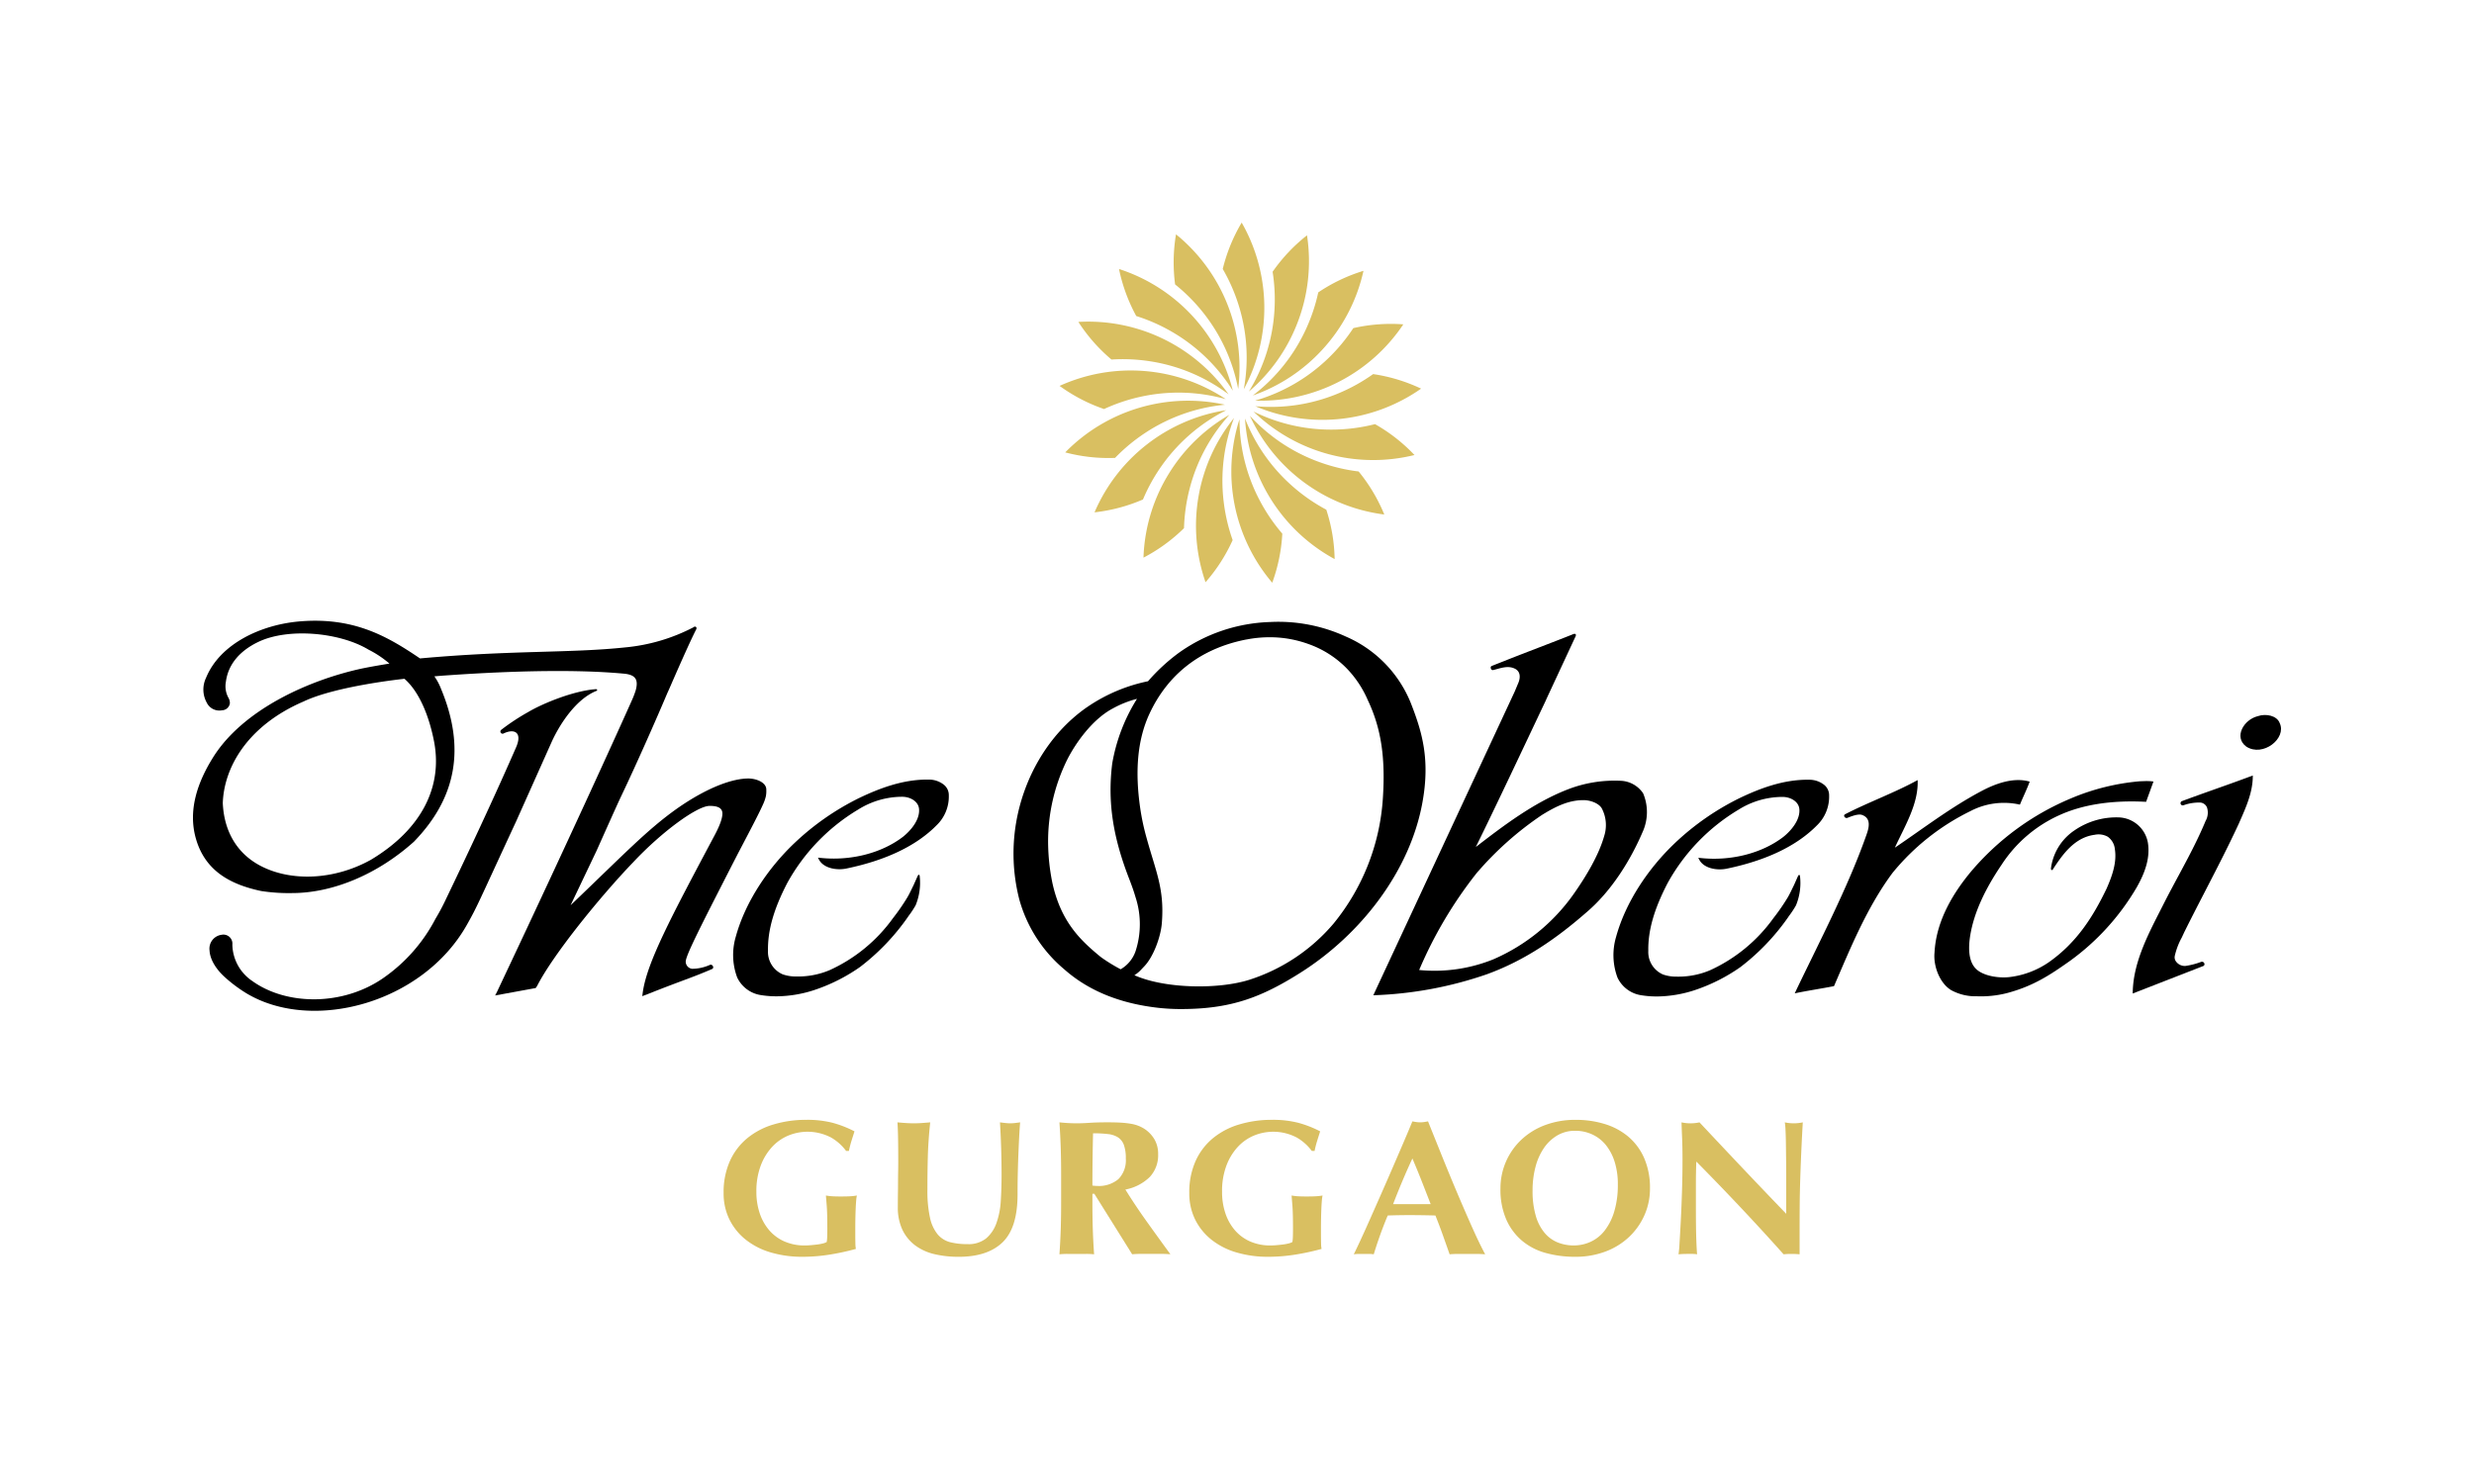<svg xmlns="http://www.w3.org/2000/svg" xmlns:xlink="http://www.w3.org/1999/xlink" width="500" height="300" viewBox="0 0 500 300">
  <rect x="0" y="0" width="500" height="300" fill="#808080" stroke="none"/>
  <defs>
    <clipPath id="clip-path">
      <rect id="Rectangle_23" data-name="Rectangle 23" width="422" height="209.07" fill="none"/>
    </clipPath>
    <clipPath id="clip-Gurgaon">
      <rect width="500" height="300"/>
    </clipPath>
  </defs>
  <g id="Gurgaon" clip-path="url(#clip-Gurgaon)">
    <rect width="500" height="300" fill="#fff"/>
    <g id="Group_40" data-name="Group 40" transform="translate(39 45)">
      <g id="Group_39" data-name="Group 39" clip-path="url(#clip-path)">
        <path id="Path_702" data-name="Path 702" d="M202.982,37.767a34.216,34.216,0,0,0,8.984,4.676,35.838,35.838,0,0,1,7.455-2.5,35.4,35.4,0,0,1,17.15.5,34.728,34.728,0,0,0-33.589-2.681" transform="translate(-27.833 -4.751)" fill="#d9bf61"/>
        <path id="Path_703" data-name="Path 703" d="M214.369,53.288a35.774,35.774,0,0,1,6.049-5.024,35.4,35.4,0,0,1,16.173-5.726A34.729,34.729,0,0,0,204.3,52.174a34.2,34.2,0,0,0,10.067,1.114" transform="translate(-28.014 -5.721)" fill="#d9bf61"/>
        <path id="Path_704" data-name="Path 704" d="M274.711,65.219a34.167,34.167,0,0,0-5.182-8.7,35.83,35.83,0,0,1-7.655-1.8,35.391,35.391,0,0,1-14.319-9.45,34.722,34.722,0,0,0,27.155,19.95" transform="translate(-33.945 -6.207)" fill="#d9bf61"/>
        <path id="Path_705" data-name="Path 705" d="M220.949,62a35.886,35.886,0,0,1,3.824-6.87,35.4,35.4,0,0,1,13.013-11.182A34.724,34.724,0,0,0,211.16,64.6a34.18,34.18,0,0,0,9.789-2.6" transform="translate(-28.954 -6.026)" fill="#d9bf61"/>
        <path id="Path_706" data-name="Path 706" d="M216.892,10.869a34.2,34.2,0,0,0,3.489,9.509,35.8,35.8,0,0,1,7.192,3.176A35.391,35.391,0,0,1,239.9,35.482a34.724,34.724,0,0,0-23.013-24.613" transform="translate(-29.74 -1.49)" fill="#d9bf61"/>
        <path id="Path_707" data-name="Path 707" d="M272.95,46.811a35.818,35.818,0,0,1-7.787,1.091A35.4,35.4,0,0,1,248.4,44.263a34.726,34.726,0,0,0,32.529,8.791,34.19,34.19,0,0,0-7.976-6.243" transform="translate(-34.06 -6.069)" fill="#d9bf61"/>
        <path id="Path_708" data-name="Path 708" d="M227.956,56.6a34.5,34.5,0,0,0-5.328,17.306,34.166,34.166,0,0,0,8.189-5.96,35.843,35.843,0,0,1,1.086-7.787A35.374,35.374,0,0,1,240,45.03,34.515,34.515,0,0,0,227.956,56.6" transform="translate(-30.527 -6.175)" fill="#d9bf61"/>
        <path id="Path_709" data-name="Path 709" d="M252.108,10.346a35.805,35.805,0,0,1,.369,7.854,35.4,35.4,0,0,1-5.166,16.361,34.53,34.53,0,0,0,9.7-13.59,34.491,34.491,0,0,0,2.048-17.992,34.177,34.177,0,0,0-6.95,7.367" transform="translate(-33.911 -0.408)" fill="#d9bf61"/>
        <path id="Path_710" data-name="Path 710" d="M282.325,38.433a34.2,34.2,0,0,0-9.693-2.94,35.76,35.76,0,0,1-6.867,3.83,35.383,35.383,0,0,1-16.948,2.665,34.725,34.725,0,0,0,33.507-3.555" transform="translate(-34.118 -4.867)" fill="#d9bf61"/>
        <path id="Path_711" data-name="Path 711" d="M207.376,23.256a34.179,34.179,0,0,0,6.688,7.605,35.88,35.88,0,0,1,7.855.363,35.4,35.4,0,0,1,15.809,6.667,34.725,34.725,0,0,0-30.352-14.635" transform="translate(-28.435 -3.18)" fill="#d9bf61"/>
        <path id="Path_712" data-name="Path 712" d="M229.987,12.875a35.843,35.843,0,0,1,5.559,5.56,35.407,35.407,0,0,1,7.19,15.578A34.731,34.731,0,0,0,230.17,2.748a34.174,34.174,0,0,0-.183,10.127" transform="translate(-31.496 -0.377)" fill="#d9bf61"/>
        <path id="Path_713" data-name="Path 713" d="M249.06,62.711a35.4,35.4,0,0,1-4.213-16.632,34.724,34.724,0,0,0,6.623,33.039,34.194,34.194,0,0,0,2.036-9.921,35.88,35.88,0,0,1-4.446-6.485" transform="translate(-33.348 -6.318)" fill="#d9bf61"/>
        <path id="Path_714" data-name="Path 714" d="M264.521,74.316a34.162,34.162,0,0,0-1.687-9.987,35.837,35.837,0,0,1-6.488-4.44A35.393,35.393,0,0,1,246.408,45.9a34.725,34.725,0,0,0,18.113,28.414" transform="translate(-33.788 -6.294)" fill="#d9bf61"/>
        <path id="Path_715" data-name="Path 715" d="M242.333,70.459a35.917,35.917,0,0,1-1.8-7.654,35.386,35.386,0,0,1,2.081-17.03,34.721,34.721,0,0,0-5.761,33.2,34.163,34.163,0,0,0,5.482-8.516" transform="translate(-32.212 -6.277)" fill="#d9bf61"/>
        <path id="Path_716" data-name="Path 716" d="M268.621,24.584a35.83,35.83,0,0,1-5.019,6.052,35.39,35.39,0,0,1-14.842,8.608,34.72,34.72,0,0,0,29.961-15.421,34.21,34.21,0,0,0-10.1.761" transform="translate(-34.11 -3.254)" fill="#d9bf61"/>
        <path id="Path_717" data-name="Path 717" d="M258.964,23.115A35.382,35.382,0,0,1,248.235,36.5a34.52,34.52,0,0,0,13.955-9.167A34.494,34.494,0,0,0,270.6,11.3a34.188,34.188,0,0,0-9.142,4.358,35.87,35.87,0,0,1-2.494,7.457" transform="translate(-34.038 -1.549)" fill="#d9bf61"/>
        <path id="Path_718" data-name="Path 718" d="M245.442,33.693A34.726,34.726,0,0,0,245.02,0a34.179,34.179,0,0,0-3.829,9.376,35.833,35.833,0,0,1,3.175,7.194,35.391,35.391,0,0,1,1.076,17.123" transform="translate(-33.072)" fill="#d9bf61"/>
        <path id="Path_719" data-name="Path 719" d="M163.422,155.865a18.976,18.976,0,0,1-1.476,2.231l-.164.249a45.172,45.172,0,0,1-9.61,10.026,35.644,35.644,0,0,1-9.422,4.72,25.15,25.15,0,0,1-6.851,1.2,19.243,19.243,0,0,1-3.624-.212,6.355,6.355,0,0,1-4.949-3.609,13.024,13.024,0,0,1-.284-8.184c1.934-7.065,6.514-13.859,11.835-18.929a52.86,52.86,0,0,1,13.233-9.2c3.7-1.761,8.632-3.753,13.935-3.663a4.814,4.814,0,0,1,3.129,1.092,2.693,2.693,0,0,1,.931,2.111,8.042,8.042,0,0,1-2.451,6.013c-4.062,4.13-10.208,7.1-18.259,8.763-1.933.4-4.618-.028-5.554-1.851l-.184-.355.409.044c6.162.667,12.437-.925,16.786-4.262,1.532-1.219,3.461-3.441,3.234-5.664-.153-1.493-1.77-2.42-3.4-2.42h-.005a16.749,16.749,0,0,0-8.88,2.577,39.517,39.517,0,0,0-14.31,14.795c-2.758,5.287-4.008,9.66-3.93,13.759a4.941,4.941,0,0,0,2.971,4.765,7.946,7.946,0,0,0,2.711.433,16.424,16.424,0,0,0,6.762-1.274,32.162,32.162,0,0,0,12.828-10.53,42.194,42.194,0,0,0,2.906-4.207c.471-.811.784-1.52,1.25-2.461l.817-1.837c.14-.324.4-.354.419.054a11.936,11.936,0,0,1-.809,5.825" transform="translate(-17.349 -17.893)"/>
        <path id="Path_720" data-name="Path 720" d="M12.521,168.307c6.918,4.971,18.295,5.083,26.482-.607a33.274,33.274,0,0,0,10.54-11.971,43.37,43.37,0,0,0,2.159-4.064c4.3-8.952,9.627-20.273,14.131-30.6,1.355-3.108-.441-3.835-2.556-2.785a.443.443,0,0,1-.41-.782,44.186,44.186,0,0,1,5.372-3.541c3-1.783,9.155-4.288,13.622-4.642.4-.041.488.229.16.365-4.009,1.607-7.311,6.569-9.01,10.321l-7.12,15.93c-7.872,16.988-7.857,17.224-10.021,21.053C46.89,172.877,24.577,178.778,11.3,170.77a28.768,28.768,0,0,1-4.539-3.437C5.6,166.249,4,164.289,3.882,162.142a2.826,2.826,0,0,1,2.435-3.18,1.821,1.821,0,0,1,2.175,1.986,9.068,9.068,0,0,0,4.029,7.359" transform="translate(-0.531 -14.989)"/>
        <path id="Path_721" data-name="Path 721" d="M88.625,109.544c-3.257,7.31-9.152,20.121-9.282,20.4-9.957,21.622-16.22,34.78-17.875,38.314l-.4.771,8.193-1.5.271-.385c3.248-6.394,12.845-18.187,19.421-25.03,5.684-6.076,12.908-11.407,15.461-11.407,1.325,0,2.58.247,2.586,1.542,0,1.038-.6,2.628-1.825,4.867-8.6,16.176-13.361,25.14-14.253,31.175l-.122.878,1.127-.424c7.062-2.812,8.756-3.239,12.979-5.06.509-.216.108-1.054-.441-.835a8.958,8.958,0,0,1-3.533.79,1.458,1.458,0,0,1-1.347-1.445c0-1.233,2.9-6.933,10.5-21.751,3-5.715,4.35-8.309,5.064-9.911a8.483,8.483,0,0,0,.639-1.8,5.66,5.66,0,0,0,.085-1.212v-.12c0-1.44-2.013-2.233-3.641-2.233-3.033,0-8.072,1.646-14.395,6.074-6,4.249-10.548,9.063-21.519,19.55l5.262-11.048c1.2-2.678,4.127-9.26,5.05-11.188,2.817-5.894,6.942-15.2,9.229-20.628l.42-.928c1.2-2.775,4.157-9.521,5.422-11.973.223-.446-.162-.757-.583-.41A37.3,37.3,0,0,1,87.35,98.667c-11.282,1.184-22.782.537-41.465,2.227-6.476-4.387-13.174-8.305-23.911-7.517-8.1.577-16.533,4.535-19.344,11.467a5.473,5.473,0,0,0,.157,4.991,2.822,2.822,0,0,0,3.091,1.544,1.645,1.645,0,0,0,1.581-1.425,2.124,2.124,0,0,0-.279-1.079,4.846,4.846,0,0,1-.532-3.222c.453-3.605,2.873-6.338,6.58-8.106,6.108-2.91,16.5-1.9,22.247,1.57a20.868,20.868,0,0,1,4.232,2.819c-1.935.324-3.611.6-5.658,1.021-10.513,2.289-23.918,8.21-30,17.964C.9,125.964-1.036,131.613.588,137.311c1.866,6.548,6.963,9.279,13.179,10.6a36.446,36.446,0,0,0,6.254.419c8.179,0,17.213-3.73,24.628-10.38,8.617-8.891,10.439-18.969,5.506-30.853a11.5,11.5,0,0,0-1.367-2.577c1.005-.095,1.511-.134,3.517-.27,12.431-.846,25.41-1.178,35.04-.251,2.043.266,2.73,1.133,2.133,3.351a18.225,18.225,0,0,1-.853,2.188M35.9,141.632c-7.419,4.113-16.183,4.417-22.332,1.148-4.756-2.528-7.29-7.026-7.542-12.635.23-7.077,4.84-15.59,16.338-20.55,6.638-3.158,20.378-4.583,20.378-4.583,3.219,2.822,5.081,8.053,5.974,12.637,1.786,9.167-2.49,17.825-12.815,23.984" transform="translate(0 -12.79)"/>
        <path id="Path_722" data-name="Path 722" d="M207.02,110.795c-8,5.574-12.841,14.555-14.324,23.438a37.309,37.309,0,0,0,.661,15.421,28.286,28.286,0,0,0,9.095,14.128c5.391,4.769,12.066,6.985,18.93,7.769a41.292,41.292,0,0,0,4.876.254c9.861-.036,16-2.325,24.005-7.4,12.095-7.677,22.031-20.412,24.563-34.339,1.582-8.7-.038-14.216-2.309-20.03A24.693,24.693,0,0,0,259.342,96.5a32.589,32.589,0,0,0-15.267-2.938A33.545,33.545,0,0,0,225.587,99.8a38.28,38.28,0,0,0-6.215,5.737,33.693,33.693,0,0,0-12.351,5.261m10.12-1.7a36.148,36.148,0,0,0-5,13.037c-1.013,8.036.249,15.159,3.416,23.333.629,1.631.954,2.573,1.3,3.755a17.6,17.6,0,0,1-.019,10.929,6.762,6.762,0,0,1-3,3.614,34.522,34.522,0,0,1-3.669-2.232c-.364-.256-.607-.461-.88-.688-3.741-3.12-7.562-6.863-9.24-14.512a42.486,42.486,0,0,1-.873-8.259,37.376,37.376,0,0,1,3.758-16.475c1.749-3.533,5.192-8.382,9.323-10.561a20.675,20.675,0,0,1,4.877-1.942m22.156-12a23.886,23.886,0,0,1,4.636-.452,22.776,22.776,0,0,1,7.825,1.355A20.169,20.169,0,0,1,259.584,103a21.365,21.365,0,0,1,4.188,6.316c2.829,5.951,3.59,11.991,3.052,20.04a44.481,44.481,0,0,1-9.946,25.159,37.2,37.2,0,0,1-17.115,11.4c-6.119,1.9-16.113,1.74-22.139-.541-.456-.173-.559-.217-1.006-.4a6.986,6.986,0,0,0,1.489-1.271c.177-.185.386-.407.536-.565,1.828-1.922,3.3-5.917,3.521-8.694.56-6.962-1.227-10.459-3.091-17.256a47.23,47.23,0,0,1-1.283-6.012c-1.029-7.146-.669-13.581,1.871-19.062,3.622-7.782,10.1-13.175,19.637-15.03" transform="translate(-26.354 -12.82)"/>
        <path id="Path_723" data-name="Path 723" d="M369.605,155.9a19.04,19.04,0,0,1-1.474,2.231l-.164.249a45.217,45.217,0,0,1-9.612,10.026,35.641,35.641,0,0,1-9.421,4.72,25.162,25.162,0,0,1-6.852,1.2,19.231,19.231,0,0,1-3.623-.212,6.355,6.355,0,0,1-4.949-3.609,13.024,13.024,0,0,1-.283-8.184c1.934-7.065,6.514-13.859,11.834-18.929a52.875,52.875,0,0,1,13.233-9.2c3.7-1.761,8.632-3.753,13.935-3.663a4.815,4.815,0,0,1,3.13,1.092,2.7,2.7,0,0,1,.931,2.111,8.04,8.04,0,0,1-2.451,6.013c-4.063,4.13-10.208,7.1-18.259,8.763-1.934.4-4.618-.028-5.555-1.851l-.183-.355.408.044c6.163.667,12.437-.925,16.786-4.262,1.532-1.219,3.462-3.441,3.235-5.664-.154-1.493-1.771-2.42-3.4-2.42h-.005a16.748,16.748,0,0,0-8.879,2.577,39.517,39.517,0,0,0-14.31,14.795c-2.758,5.287-4.008,9.66-3.93,13.759a4.941,4.941,0,0,0,2.97,4.765,7.952,7.952,0,0,0,2.712.433,16.417,16.417,0,0,0,6.762-1.274,32.155,32.155,0,0,0,12.828-10.53,42.2,42.2,0,0,0,2.907-4.207c.471-.811.783-1.52,1.249-2.461l.818-1.836c.14-.324.394-.355.419.053a11.917,11.917,0,0,1-.809,5.825" transform="translate(-45.621 -17.898)"/>
        <path id="Path_724" data-name="Path 724" d="M431.841,148.667c-.208.32-.476.136-.4-.265a10.908,10.908,0,0,1,4.75-7.6,14.939,14.939,0,0,1,8.969-2.619,6.194,6.194,0,0,1,5.865,5.155c.425,2.734-.333,5.623-2.306,9.058A48.676,48.676,0,0,1,435.2,167.243c-3.836,2.709-7.265,5.022-12.617,6.447a21.285,21.285,0,0,1-6.179.652,10.2,10.2,0,0,1-5.141-1.237c-2.28-1.369-3.641-4.823-3.364-7.616.276-5.308,2.715-10.795,7.471-16.47a53.463,53.463,0,0,1,20.048-14.656,45.6,45.6,0,0,1,14.078-3.489c.192,0,.714-.022.9-.028a11.522,11.522,0,0,1,1.476.048l.274.041-1.488,4.1-.162-.008c-6.9-.347-12.781.583-17.5,2.767a27.229,27.229,0,0,0-11.554,9.977c-3.288,4.842-5.565,9.624-6.322,14.249-.413,2.52-.331,4.965.853,6.438,1.286,1.705,4.723,2.288,7.114,2a17.67,17.67,0,0,0,7.922-3.005c5.723-4.028,8.976-9.3,11.66-14.864,1.118-2.542,2.1-5.271,1.678-7.97a3.5,3.5,0,0,0-1.424-2.519,3.816,3.816,0,0,0-2.671-.4c-3.3.429-5.5,2.8-7.168,5.118-.449.623-1.067,1.533-1.246,1.853" transform="translate(-55.927 -17.941)"/>
        <path id="Path_725" data-name="Path 725" d="M385.322,137.525c4.518-2.351,10.258-4.458,14.675-6.918.213,4.755-2.571,9.252-4.6,13.664,5.689-3.838,11.24-8.126,17.522-11.454,2.685-1.42,6.375-2.863,9.726-1.9-.57,1.57-1.337,3.1-1.975,4.654A14.605,14.605,0,0,0,410.63,136.9a46.891,46.891,0,0,0-15.7,12.463c-5.2,6.988-8.555,15.326-11.834,22.9-2.355.462-5.6.96-7.939,1.458,4.965-10.42,10.712-21.294,14.489-32.017.468-1.319,1.092-3.369-.909-4.058-.819-.282-2.424.4-2.912.594s-.949-.465-.5-.711" transform="translate(-51.441 -17.909)"/>
        <path id="Path_726" data-name="Path 726" d="M316.735,96.461c-4.1,1.638-10.015,3.858-13.866,5.4-.723.289-1.64.639-2.492.989-.376.135-.17.937.33.814,1.471-.362,2.884-.958,4.3-.3,1.193.544,1.2,1.752.8,2.8l-.772,1.847-28.582,61.4a77.824,77.824,0,0,0,22.994-4.259c7.822-2.854,14.187-7.349,20.141-12.551,5.011-4.27,8.865-10.516,11.281-16.164a9.753,9.753,0,0,0,.118-7.851,5.732,5.732,0,0,0-4.372-2.524,26.166,26.166,0,0,0-11.014,1.794c-6.781,2.657-12.934,7.347-18.426,11.582,4.508-9.178,9.581-20.01,14.008-29.334l.436-.964,5.7-12.25c.218-.459-.009-.687-.585-.435m6.378,40.781c-1.1,3.889-3.675,8.166-6.082,11.59a38.68,38.68,0,0,1-16.336,13.33,31.766,31.766,0,0,1-14.972,2.15,85.468,85.468,0,0,1,11.588-19.555,65.359,65.359,0,0,1,13.231-11.79c2.423-1.494,5.156-2.978,8.264-2.99,1.415-.06,3.319.625,3.869,1.744a7.273,7.273,0,0,1,.439,5.521" transform="translate(-37.907 -13.213)"/>
        <path id="Path_727" data-name="Path 727" d="M483.083,115.588c1.626-.557,3.869-.116,4.419,1.437,1.422,3.076-3.415,6.9-6.77,4.718-2.571-1.889-.548-5.454,2.351-6.155" transform="translate(-65.756 -15.818)"/>
        <path id="Path_728" data-name="Path 728" d="M468.578,168.05l-14.258,5.556.007-.34c.14-5.806,2.892-11.2,5.554-16.417q.419-.818.829-1.631c.9-1.765,1.854-3.543,2.778-5.264,1.956-3.641,3.978-7.407,5.566-11.241a3.375,3.375,0,0,0,.277-2.723,1.612,1.612,0,0,0-1.261-.978,9.01,9.01,0,0,0-3.474.536.448.448,0,0,1-.369-.815c4.061-1.524,9.152-3.257,13.243-4.782l1.122-.417-.005.319c-.046,3.1-1.337,6.038-2.588,8.876l-.246.559c-2.114,4.571-4.474,9.14-6.756,13.559-1.42,2.752-2.887,5.6-4.281,8.41-.157.35-.326.707-.494,1.063a14.16,14.16,0,0,0-1.4,3.693,1.393,1.393,0,0,0,.236,1.1,2.207,2.207,0,0,0,1.914.922,15.064,15.064,0,0,0,3.137-.809c.632-.228.98.595.475.827" transform="translate(-62.296 -17.762)"/>
        <path id="Path_729" data-name="Path 729" d="M145.81,213.683a10.231,10.231,0,0,0-8.42-.31,9.406,9.406,0,0,0-3.27,2.27,11.525,11.525,0,0,0-2.322,3.786,14.616,14.616,0,0,0-.889,5.339,13.417,13.417,0,0,0,.667,4.31,10.18,10.18,0,0,0,1.918,3.436,8.658,8.658,0,0,0,3.068,2.272,10.064,10.064,0,0,0,4.16.815c.349,0,.747-.019,1.191-.058s.875-.084,1.292-.135a9.027,9.027,0,0,0,1.151-.213,2.814,2.814,0,0,0,.768-.292,8.548,8.548,0,0,0,.1-1.165c.013-.466.021-.983.021-1.554q0-3.144-.122-4.64t-.161-2.038a10.683,10.683,0,0,0,1.07.135c.444.039,1.084.059,1.917.059q1.455,0,2.161-.059a10.752,10.752,0,0,0,1.111-.135,6.862,6.862,0,0,0-.142,1.01c-.039.466-.074,1-.1,1.611s-.047,1.255-.06,1.941-.021,1.34-.021,1.961v1.281q0,.971.021,1.805a6.6,6.6,0,0,0,.1,1.185,47.908,47.908,0,0,1-5.391,1.164,34.675,34.675,0,0,1-5.391.428,22.274,22.274,0,0,1-6.4-.874,14.78,14.78,0,0,1-5.048-2.563,12.012,12.012,0,0,1-3.311-4.076A11.877,11.877,0,0,1,124.286,225a15.4,15.4,0,0,1,1.272-6.466,12.768,12.768,0,0,1,3.514-4.62,15.181,15.181,0,0,1,5.31-2.777,22.694,22.694,0,0,1,6.623-.932,20.639,20.639,0,0,1,5.309.6,22.2,22.2,0,0,1,4.422,1.728q-.324,1.01-.626,1.98a19.921,19.921,0,0,0-.5,1.98h-.565a9.93,9.93,0,0,0-3.231-2.816" transform="translate(-17.042 -28.824)" fill="#d9bf61"/>
        <path id="Path_730" data-name="Path 730" d="M177.359,237.974a21.162,21.162,0,0,1-4.826-.524,10.511,10.511,0,0,1-3.9-1.747,8.537,8.537,0,0,1-2.605-3.145,10.5,10.5,0,0,1-.949-4.679q0-1.552.021-2.776t.02-2.272q0-1.047.021-2.019t.02-2.018q0-3.146-.041-5.088T165,210.793c.538.053,1.09.1,1.656.135s1.117.06,1.656.06,1.09-.02,1.656-.06,1.116-.083,1.655-.135q-.4,3.766-.484,7.009t-.081,6.581a25.057,25.057,0,0,0,.525,5.708,7.867,7.867,0,0,0,1.554,3.359,4.914,4.914,0,0,0,2.524,1.572,13.844,13.844,0,0,0,3.473.388,5.691,5.691,0,0,0,3.8-1.164,7.2,7.2,0,0,0,2.08-3.107,16.039,16.039,0,0,0,.869-4.446q.161-2.5.161-5.223,0-2.678-.081-5.339t-.242-5.34c.376.053.739.1,1.09.135a8.622,8.622,0,0,0,.969.06,8.278,8.278,0,0,0,1.01-.06c.323-.039.659-.083,1.01-.135q-.08.854-.161,2.291t-.161,3.32q-.082,1.883-.142,4.154t-.06,4.8q0,6.756-3.029,9.688t-8.884,2.931" transform="translate(-22.625 -28.904)" fill="#d9bf61"/>
        <path id="Path_731" data-name="Path 731" d="M209.605,225.238v1.592q0,3.223.085,5.728t.257,4.911a14.928,14.928,0,0,0-1.581-.078h-3.844a14.911,14.911,0,0,0-1.58.078q.17-2.406.256-4.911t.085-5.728v-5.281q0-3.222-.085-5.727t-.256-5.029c.484.053,1.01.1,1.58.135s1.21.06,1.923.06q1.153,0,2.627-.1t3.652-.1q1.623,0,2.777.078a17.42,17.42,0,0,1,1.986.233,7.568,7.568,0,0,1,1.451.408,7.485,7.485,0,0,1,1.174.6,6.525,6.525,0,0,1,2.029,2.116,5.808,5.808,0,0,1,.747,3.01,6.412,6.412,0,0,1-1.708,4.621,9.584,9.584,0,0,1-4.913,2.524q2.05,3.3,4.4,6.582t4.7,6.5q-.982-.078-1.922-.078h-3.866q-.962,0-1.944.078l-7.645-12.231Zm6.749-7.145a7.828,7.828,0,0,0-.384-2.717,3.1,3.1,0,0,0-1.175-1.535,4.735,4.735,0,0,0-2.05-.679,25.249,25.249,0,0,0-3.011-.155q-.127,5.282-.128,10.563c.171.025.334.045.491.058s.306.02.449.02a6.148,6.148,0,0,0,4.314-1.379,5.412,5.412,0,0,0,1.494-4.175" transform="translate(-27.827 -28.904)" fill="#d9bf61"/>
        <path id="Path_732" data-name="Path 732" d="M254.88,213.683a10.231,10.231,0,0,0-8.42-.31,9.406,9.406,0,0,0-3.27,2.27,11.525,11.525,0,0,0-2.322,3.786,14.616,14.616,0,0,0-.889,5.339,13.417,13.417,0,0,0,.667,4.31,10.18,10.18,0,0,0,1.918,3.436,8.658,8.658,0,0,0,3.068,2.272,10.064,10.064,0,0,0,4.16.815c.349,0,.747-.019,1.191-.058s.875-.084,1.292-.135a9.028,9.028,0,0,0,1.151-.213,2.815,2.815,0,0,0,.768-.292,8.554,8.554,0,0,0,.1-1.165c.013-.466.021-.983.021-1.554q0-3.144-.122-4.64t-.161-2.038a10.682,10.682,0,0,0,1.07.135c.443.039,1.084.059,1.917.059q1.455,0,2.161-.059a10.753,10.753,0,0,0,1.111-.135,6.866,6.866,0,0,0-.142,1.01c-.039.466-.074,1-.1,1.611s-.047,1.255-.06,1.941-.021,1.34-.021,1.961v1.281q0,.971.021,1.805a6.6,6.6,0,0,0,.1,1.185,47.91,47.91,0,0,1-5.391,1.164,34.676,34.676,0,0,1-5.391.428,22.274,22.274,0,0,1-6.4-.874,14.78,14.78,0,0,1-5.048-2.563,12.011,12.011,0,0,1-3.311-4.076A11.877,11.877,0,0,1,233.356,225a15.4,15.4,0,0,1,1.272-6.466,12.768,12.768,0,0,1,3.514-4.62,15.181,15.181,0,0,1,5.31-2.777,22.694,22.694,0,0,1,6.623-.932,20.639,20.639,0,0,1,5.309.6,22.2,22.2,0,0,1,4.422,1.728q-.324,1.01-.626,1.98a19.917,19.917,0,0,0-.5,1.98h-.565a9.93,9.93,0,0,0-3.231-2.816" transform="translate(-31.998 -28.824)" fill="#d9bf61"/>
        <path id="Path_733" data-name="Path 733" d="M298.441,237.438q-1-.078-1.891-.078h-3.531q-.894,0-1.765.078-.665-1.9-1.371-3.883t-1.5-3.961q-1.332-.038-2.659-.058t-2.66-.02q-1.079,0-2.159.02t-2.161.058q-.832,1.982-1.539,3.961t-1.287,3.883a6.346,6.346,0,0,0-.977-.078h-1.973a8.22,8.22,0,0,0-1.08.078q.5-1.008,1.33-2.8t1.828-4.038q1-2.251,2.14-4.834t2.285-5.223q1.142-2.639,2.243-5.2t2.015-4.777c.277.053.54.1.79.136a5.42,5.42,0,0,0,1.579,0c.249-.039.513-.084.79-.136q1.329,3.3,2.846,7.067t3.054,7.4q1.538,3.631,2.992,6.892t2.659,5.514m-14.709-19.376q-1.081,2.33-2.036,4.6t-1.869,4.64h7.6q-.915-2.367-1.808-4.64t-1.891-4.6" transform="translate(-37.282 -28.873)" fill="#d9bf61"/>
        <path id="Path_734" data-name="Path 734" d="M306.239,224.109a13.478,13.478,0,0,1,4.158-9.824,14.236,14.236,0,0,1,4.792-2.99,17.251,17.251,0,0,1,6.258-1.087,19.716,19.716,0,0,1,5.9.854,13.522,13.522,0,0,1,4.753,2.563,11.946,11.946,0,0,1,3.188,4.329,14.919,14.919,0,0,1,1.167,6.116,13.162,13.162,0,0,1-1.128,5.436,13.669,13.669,0,0,1-3.129,4.408,14.2,14.2,0,0,1-4.773,2.931,17.115,17.115,0,0,1-6.1,1.048,22.086,22.086,0,0,1-5.881-.757,12.675,12.675,0,0,1-4.792-2.446,11.853,11.853,0,0,1-3.228-4.31,15.1,15.1,0,0,1-1.188-6.271m23.724-.854a14.965,14.965,0,0,0-.633-4.523,10.322,10.322,0,0,0-1.763-3.4,7.7,7.7,0,0,0-2.733-2.155,8.107,8.107,0,0,0-3.505-.757,6.961,6.961,0,0,0-3.624.952,8.522,8.522,0,0,0-2.714,2.582,12.29,12.29,0,0,0-1.683,3.825,18.408,18.408,0,0,0-.575,4.679,17.625,17.625,0,0,0,.673,5.241,9.383,9.383,0,0,0,1.822,3.436,6.771,6.771,0,0,0,2.654,1.884,8.7,8.7,0,0,0,3.168.582,8.142,8.142,0,0,0,3.406-.738,7.649,7.649,0,0,0,2.831-2.252,11.755,11.755,0,0,0,1.941-3.844,18.435,18.435,0,0,0,.733-5.514" transform="translate(-41.992 -28.824)" fill="#d9bf61"/>
        <path id="Path_735" data-name="Path 735" d="M348.748,218.52q0-2.679-.08-4.5t-.121-3.223a8.565,8.565,0,0,0,3.634,0q4.4,4.7,8.7,9.241t8.825,9.241v-7.144q0-1.9-.02-3.747t-.041-3.4q-.022-1.552-.081-2.679a12.437,12.437,0,0,0-.142-1.514,8.565,8.565,0,0,0,3.634,0q-.2,3.533-.323,6.387t-.2,5.378q-.08,2.525-.1,4.99t-.02,5.262v4.659q-.808-.079-1.655-.078a13.923,13.923,0,0,0-1.575.078q-8.32-9.319-17.648-18.754-.04,1.126-.06,2.251t-.02,2.291v4.5q0,2.33.02,3.961t.06,2.757q.041,1.126.081,1.845t.081,1.145a6.022,6.022,0,0,0-.969-.078H349.8q-.929,0-1.858.078a20.454,20.454,0,0,0,.2-2.212q.12-1.9.262-4.641t.242-5.941q.1-3.2.1-6.155" transform="translate(-47.71 -28.904)" fill="#d9bf61"/>
      </g>
    </g>
  </g>
</svg>
